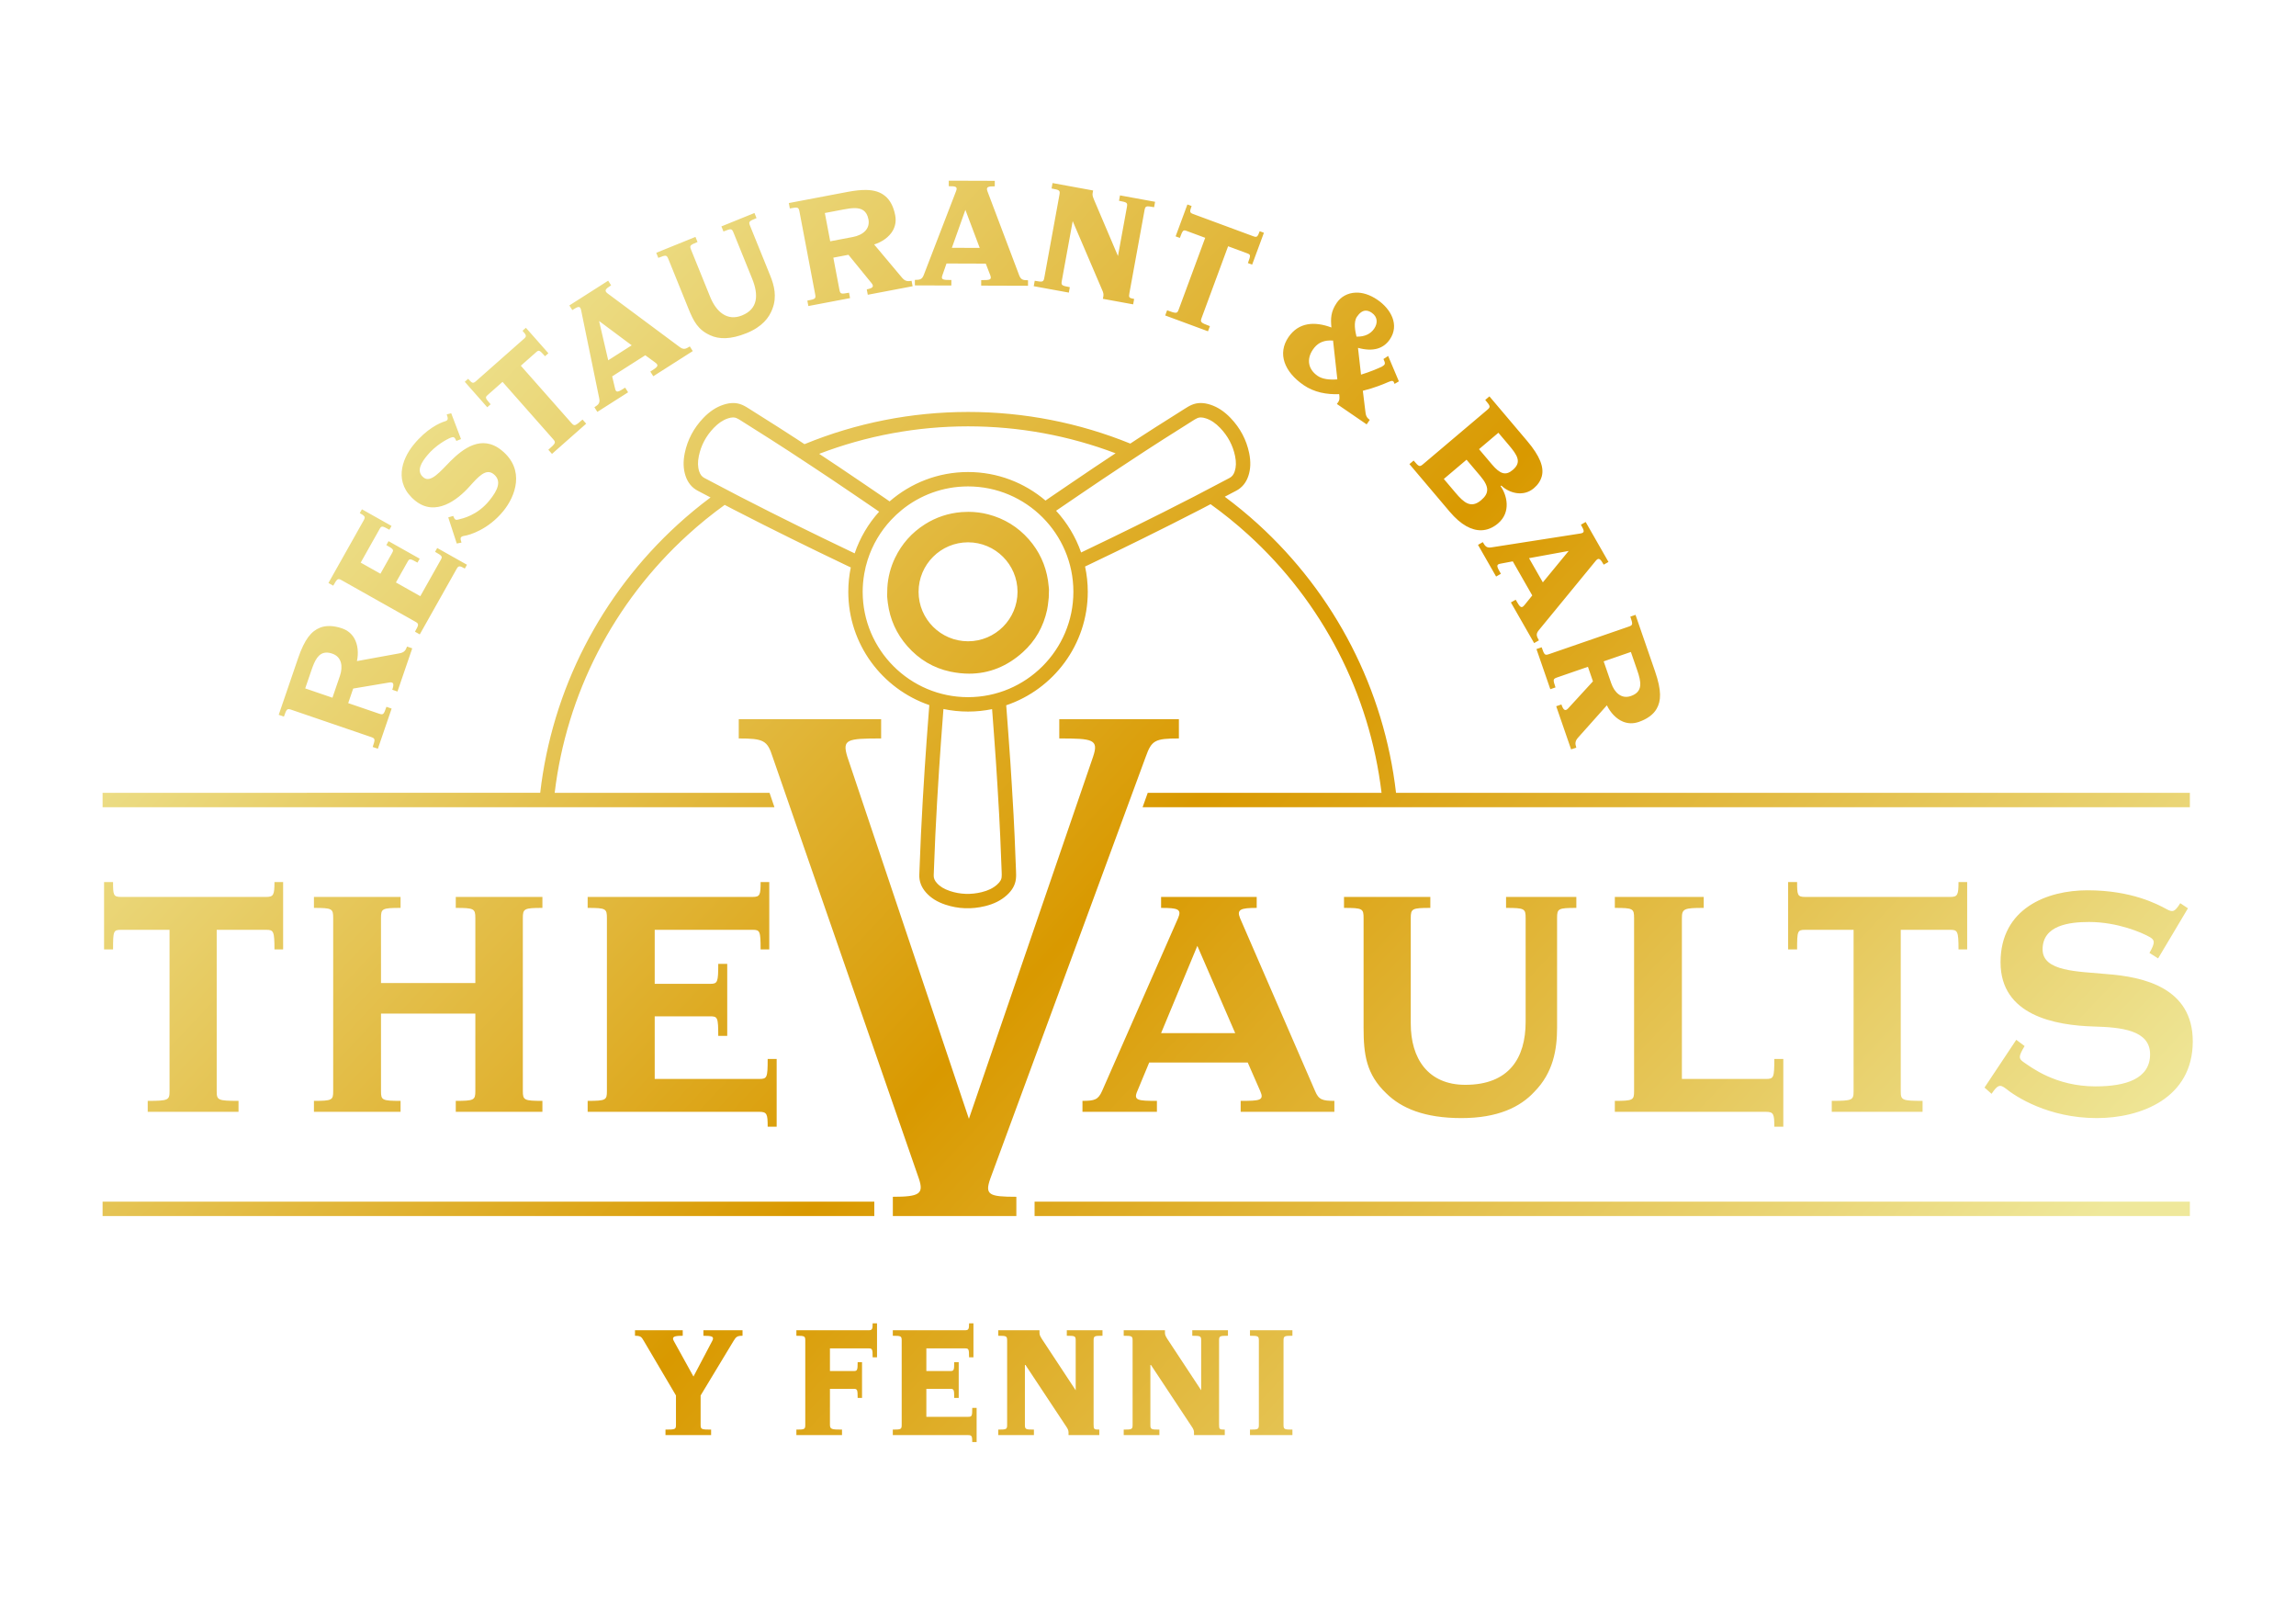 <?xml version="1.0" encoding="UTF-8" standalone="no"?>
<!-- Generator: Adobe Illustrator 28.6.0, SVG Export Plug-In . SVG Version: 9.03 Build 54939)  -->

<svg
   version="1.1"
   id="Layer_1"
   x="0px"
   y="0px"
   width="222.75mm"
   height="157.5mm"
   viewBox="0 0 841.89 595.276"
   enable-background="new 0 0 841.89 595.276"
   xml:space="preserve"
   sodipodi:docname="VaultsColour.svg"
   inkscape:version="1.3 (0e150ed, 2023-07-21)"
   inkscape:export-filename="../Desktop/VaultsColour.png"
   inkscape:export-xdpi="300"
   inkscape:export-ydpi="300"
   xmlns:inkscape="http://www.inkscape.org/namespaces/inkscape"
   xmlns:sodipodi="http://sodipodi.sourceforge.net/DTD/sodipodi-0.dtd"
   xmlns:xlink="http://www.w3.org/1999/xlink"
   xmlns="http://www.w3.org/2000/svg"
   xmlns:svg="http://www.w3.org/2000/svg"><defs
   id="defs57"><linearGradient
     id="linearGradient606"
     inkscape:collect="always"><stop
       style="stop-color:#efe89b;stop-opacity:1;"
       offset="0"
       id="stop606" /><stop
       style="stop-color:#d99900;stop-opacity:1;"
       offset="0.5"
       id="stop608" /><stop
       style="stop-color:#efe89b;stop-opacity:1;"
       offset="1"
       id="stop607" /></linearGradient><linearGradient
     inkscape:collect="always"
     xlink:href="#linearGradient606"
     id="linearGradient607"
     x1="164.128"
     y1="81.924"
     x2="665.912"
     y2="555.509"
     gradientUnits="userSpaceOnUse"
     gradientTransform="translate(0,-4.1996663e-4)" /></defs><sodipodi:namedview
   id="namedview57"
   pagecolor="#ffffff"
   bordercolor="#666666"
   borderopacity="1.0"
   inkscape:showpageshadow="2"
   inkscape:pageopacity="0.0"
   inkscape:pagecheckerboard="0"
   inkscape:deskcolor="#d1d1d1"
   inkscape:zoom="1.0618964"
   inkscape:cx="421.41587"
   inkscape:cy="297.58082"
   inkscape:window-width="1760"
   inkscape:window-height="1301"
   inkscape:window-x="2740"
   inkscape:window-y="78"
   inkscape:window-maximized="0"
   inkscape:current-layer="Layer_1"
   showgrid="false"
   inkscape:document-units="mm" />
   &#10;
   &#10;&#10;&#10;&#10;&#10;&#10;&#10;&#10;&#10;&#10;&#10;&#10;&#10;&#10;&#10;&#10;&#10;&#10;&#10;&#10;&#10;&#10;&#10;&#10;&#10;&#10;&#10;&#10;&#10;&#10;&#10;&#10;&#10;&#10;&#10;<path
   id="path1-7"
   style="fill:url(#linearGradient607);fill-opacity:1"
   d="m 347.891,66.24 -0.006,2.016 c 2.528,0.008 3.354,0.13 2.668,1.848 l -11.82,30.682 c -0.637,1.658 -1.418,1.834 -3.266,1.828 l -0.006,2.014 13.375,0.045 0.006,-2.018 c -3.113,-0.01 -3.938,-0.072 -3.252,-1.848 l 1.473,-4.205 14.396,0.047 1.637,4.217 c 0.675,1.781 -0.201,1.838 -3.312,1.828 l -0.006,2.016 17.168,0.057 0.006,-2.018 c -1.848,-0.006 -2.626,-0.188 -3.252,-1.85 L 362.08,70.14 c -0.626,-1.662 0.297,-1.836 2.68,-1.828 l 0.008,-2.018 z m 38.053,0.873 -0.363,1.982 c 3.015,0.551 3.186,0.703 2.877,2.395 l -5.514,30.223 c -0.309,1.691 -0.522,1.776 -3.535,1.225 l -0.363,1.984 12.871,2.35 0.361,-1.984 c -3.063,-0.559 -3.233,-0.71 -2.924,-2.402 l 3.98,-21.82 10.746,25.111 c 0.462,0.989 0.631,1.685 0.504,2.385 l -0.182,0.99 11.1,2.029 0.363,-1.984 c -1.914,-0.35 -2.038,-0.492 -1.729,-2.184 l 5.514,-30.225 c 0.309,-1.691 0.473,-1.782 3.535,-1.223 l 0.361,-1.984 -12.869,-2.352 -0.361,1.984 c 3.062,0.559 3.184,0.703 2.875,2.395 l -3.258,17.854 -8.789,-20.656 c -0.441,-1.106 -0.632,-1.683 -0.504,-2.383 l 0.182,-0.992 z m -68.287,2.529 c -1.868,-0.037 -4.115,0.187 -6.875,0.711 l -21.547,4.092 0.375,1.98 c 3.011,-0.572 3.224,-0.491 3.545,1.199 l 5.732,30.182 c 0.321,1.689 0.153,1.84 -2.857,2.412 l 0.377,1.98 15.291,-2.904 -0.377,-1.98 c -3.012,0.572 -3.224,0.493 -3.545,-1.197 l -2.213,-11.654 5.543,-1.051 8.52,10.455 c 1.042,1.312 0.151,1.843 -1.807,2.215 l 0.377,1.98 16.436,-3.121 -0.377,-1.982 c -1.529,0.291 -2.457,0.106 -3.545,-1.197 L 320.533,89.628 c 2.848,-0.903 5.434,-2.662 6.814,-5.037 0.929,-1.626 1.314,-3.508 0.904,-5.664 -0.586,-3.088 -1.859,-5.624 -3.779,-7.131 -1.641,-1.311 -3.703,-2.093 -6.816,-2.154 z m 117.734,5.324 -4.318,11.684 1.551,0.572 c 1.068,-2.893 1.223,-3.026 2.545,-2.537 l 6.752,2.498 -9.686,26.203 c -0.595,1.613 -0.819,1.657 -4.285,0.375 l -0.701,1.893 15.693,5.803 0.699,-1.891 c -3.466,-1.281 -3.609,-1.461 -3.012,-3.074 l 9.686,-26.205 6.98,2.58 c 1.324,0.489 1.352,0.69 0.283,3.582 l 1.551,0.574 4.318,-11.684 -1.551,-0.572 c -0.74,2.003 -0.976,2.356 -2.299,1.867 l -22.125,-8.18 c -1.324,-0.49 -1.27,-0.913 -0.529,-2.916 z M 313.283,76.296 c 2.588,-0.02 4.54,0.887 5.156,4.131 0.675,3.554 -2.073,5.767 -5.705,6.457 l -8.312,1.578 -1.971,-10.371 6.975,-1.324 c 1.374,-0.261 2.681,-0.461 3.857,-0.471 z m 40.701,0.637 5.256,13.953 -10.213,-0.033 z m -77.34,1.158 -12.125,4.912 0.758,1.869 c 2.886,-1.169 3.063,-1.113 3.709,0.48 l 6.812,16.82 c 2.403,5.937 2.179,11.083 -3.727,13.475 -5.363,2.173 -9.42,-1.239 -11.691,-6.846 l -6.945,-17.15 c -0.646,-1.594 -0.557,-1.759 2.328,-2.928 l -0.756,-1.869 -14.379,5.824 0.756,1.869 c 2.84,-1.15 3.067,-1.114 3.711,0.48 l 7.348,18.141 c 1.892,4.672 3.5,7.734 7.99,9.754 3.165,1.469 7.418,1.603 13.322,-0.789 5.681,-2.3 8.305,-5.668 9.488,-8.963 1.684,-4.393 0.644,-8.515 -0.826,-12.143 l -7.346,-18.139 c -0.646,-1.595 -0.555,-1.761 2.33,-2.93 z m -53.646,24.82 -14.23,9.068 1.082,1.701 c 2.133,-1.359 2.894,-1.703 3.244,0.113 l 6.619,32.209 c 0.359,1.741 -0.203,2.31 -1.76,3.303 l 1.084,1.699 11.279,-7.186 -1.084,-1.701 c -2.625,1.672 -3.353,2.065 -3.734,0.199 l -1.033,-4.334 12.141,-7.736 3.654,2.662 c 1.529,1.136 0.823,1.655 -1.801,3.328 l 1.084,1.701 14.477,-9.225 -1.084,-1.701 c -1.557,0.993 -2.308,1.26 -3.734,0.199 l -26.387,-19.611 c -1.424,-1.061 -0.742,-1.707 1.268,-2.988 z m 274.18,4.369 c -3.049,0.087 -5.533,1.561 -7.004,3.707 -2.245,3.277 -2.289,5.837 -1.973,9.074 -6.202,-2.308 -12.018,-1.909 -15.74,3.521 -4.157,6.066 -1.503,12.774 5.559,17.613 3.849,2.639 8.454,3.494 13.004,3.305 l 0.074,0.41 c 0.098,1.146 0.079,1.78 -0.324,2.367 l -0.568,0.832 10.912,7.477 1.139,-1.662 c -1.283,-0.88 -1.468,-1.727 -1.646,-3.359 l -0.895,-7.299 c 4.177,-1.02 7.639,-2.457 9.494,-3.271 1.419,-0.609 1.775,-0.438 2.141,0.748 l 1.58,-0.93 -3.936,-9.312 -1.715,1.125 c 0.827,1.717 0.664,2.038 -0.555,2.785 -1.561,0.728 -4.472,1.968 -7.672,2.938 l -1.111,-9.82 c 5.453,1.508 9.314,0.345 11.66,-3.08 3.656,-5.333 0.399,-11.162 -4.496,-14.516 -2.843,-1.949 -5.556,-2.72 -7.928,-2.652 z m 3.535,6.609 c 0.704,-0.029 1.459,0.215 2.271,0.771 2.166,1.485 2.29,3.8 0.881,5.854 -1.274,1.859 -3.403,2.987 -6.469,2.9 -0.466,-1.902 -1.177,-5.336 0.164,-7.293 0.943,-1.376 1.979,-2.184 3.152,-2.232 z m -281.043,3.801 11.957,8.908 -8.613,5.486 z m -26.838,2.482 -1.238,1.096 c 1.413,1.6 1.616,1.975 0.559,2.908 l -17.678,15.613 c -1.058,0.933 -1.406,0.686 -2.818,-0.914 l -1.238,1.096 8.244,9.334 1.24,-1.096 c -2.042,-2.311 -2.088,-2.507 -1.031,-3.441 l 5.395,-4.766 18.492,20.938 c 1.139,1.289 1.073,1.507 -1.697,3.953 l 1.334,1.512 12.539,-11.074 -1.336,-1.51 c -2.77,2.446 -2.995,2.486 -4.133,1.197 l -18.492,-20.938 5.576,-4.926 c 1.057,-0.933 1.246,-0.864 3.289,1.447 l 1.24,-1.096 z m 294.74,4.652 c 0.393,-0.01 0.801,9.6e-4 1.229,0.033 l 1.568,14.23 c -2.925,0.225 -5.482,-0.087 -7.207,-1.27 -3.449,-2.364 -4.221,-6.058 -1.74,-9.678 1.467,-2.141 3.4,-3.246 6.15,-3.316 z m 58.566,20.498 -1.541,1.303 c 1.979,2.338 2.014,2.563 0.701,3.674 l -23.451,19.846 c -1.314,1.111 -1.531,1.039 -3.51,-1.299 l -1.539,1.303 14.766,17.443 c 4.147,4.899 8.099,6.907 11.672,6.812 2.116,-0.07 4.188,-0.929 6.043,-2.5 4.934,-4.176 3.229,-10.505 0.943,-13.666 l 0.271,-0.23 c 2.721,2.666 7.955,4.351 11.939,0.98 1.494,-1.265 2.45,-2.707 2.922,-4.445 0.826,-3.247 -0.652,-7.286 -5.395,-12.891 z m -105.896,2.434 c -1.138,0.006 -2.211,0.227 -3.236,0.662 -0.986,0.418 -1.86,0.973 -2.631,1.463 l -0.381,0.242 c -3.46,2.174 -6.914,4.359 -10.361,6.553 -2.235,1.423 -4.464,2.858 -6.682,4.307 -0.834,0.545 -1.664,1.098 -2.498,1.645 -18.705,-7.6 -38.858,-11.598 -59.467,-11.598 -20.809,0 -41.148,4.073 -60,11.812 -0.941,-0.618 -1.878,-1.24 -2.82,-1.855 -2.217,-1.449 -4.444,-2.882 -6.68,-4.305 -3.447,-2.194 -6.901,-4.381 -10.361,-6.555 l -0.383,-0.242 c -0.771,-0.49 -1.644,-1.045 -2.631,-1.463 -2.05,-0.871 -4.292,-0.882 -6.859,-0.037 -2.661,0.878 -5.071,2.469 -7.363,4.865 -3.521,3.678 -5.812,8.008 -6.809,12.867 -0.641,3.114 -0.543,5.853 0.295,8.371 0.826,2.485 2.33,4.312 4.469,5.43 1.563,0.817 3.125,1.639 4.686,2.461 -4.128,3.085 -8.127,6.374 -11.971,9.881 -28.258,25.777 -46.108,60.629 -50.479,98.396 H 37.619 v 5.277 H 283.967 l -1.795,-5.277 h -78.783 c 4.343,-36.269 21.562,-69.719 48.727,-94.498 4.346,-3.965 8.892,-7.651 13.611,-11.057 h 0.002 c 1.614,-1.165 3.252,-2.292 4.904,-3.389 -1.773,-0.922 -3.542,-1.85 -5.311,-2.781 v 0.002 h -0.002 c -0.509,-0.27 -1.02,-0.536 -1.529,-0.805 -1.833,-0.966 -3.666,-1.931 -5.502,-2.891 -0.923,-0.482 -1.512,-1.227 -1.908,-2.418 -0.545,-1.638 -0.586,-3.433 -0.131,-5.645 0.795,-3.872 2.628,-7.328 5.451,-10.277 1.68,-1.757 3.384,-2.903 5.203,-3.502 0.731,-0.241 1.353,-0.361 1.904,-0.361 0.454,0 0.859,0.08 1.24,0.242 0.584,0.248 1.204,0.643 1.861,1.061 l 0.406,0.258 c 3.451,2.168 6.898,4.348 10.336,6.537 2.193,1.396 4.379,2.803 6.555,4.225 h 0.002 c 0.023,0.015 0.047,0.029 0.07,0.045 1.725,1.127 3.444,2.263 5.164,3.398 0.98,-0.423 1.964,-0.835 2.951,-1.238 0.988,-0.403 1.979,-0.796 2.975,-1.178 17.265,-6.61 35.741,-10.078 54.617,-10.078 18.674,0 36.959,3.399 54.068,9.875 -0.401,0.266 -0.805,0.529 -1.207,0.795 -2.299,1.52 -4.596,3.042 -6.883,4.578 -2.635,1.77 -5.261,3.554 -7.887,5.336 l -1.057,0.717 c -2.34,1.587 -4.68,3.173 -7.012,4.773 -0.55,0.377 -1.096,0.759 -1.645,1.139 -7.664,-6.52 -17.582,-10.465 -28.408,-10.465 -10.994,0 -21.05,4.069 -28.76,10.771 1.499,1.034 2.998,2.07 4.494,3.107 6.638,-5.375 15.08,-8.604 24.266,-8.604 21.301,0 38.631,17.33 38.631,38.631 0,21.301 -17.33,38.633 -38.631,38.633 -21.301,0 -38.631,-17.331 -38.631,-38.633 0,-2.241 0.204,-4.433 0.572,-6.57 h -0.002 c 0.308,-1.789 0.735,-3.537 1.281,-5.234 -1.6,-0.758 -3.198,-1.522 -4.795,-2.287 -0.534,-0.256 -1.069,-0.508 -1.602,-0.764 l -0.303,-0.146 c -3.182,-1.526 -6.363,-3.052 -9.537,-4.592 -3.049,-1.479 -6.093,-2.966 -9.131,-4.467 -3.493,-1.726 -6.984,-3.46 -10.463,-5.213 -3.56,-1.793 -7.346,-3.705 -11.068,-5.635 -0.216,-0.112 -0.43,-0.226 -0.646,-0.338 -1.653,1.098 -3.29,2.223 -4.904,3.387 1.04,0.545 2.078,1.095 3.121,1.635 3.747,1.943 7.55,3.864 11.123,5.664 3.492,1.759 6.995,3.497 10.5,5.229 3.05,1.507 6.105,3.001 9.166,4.486 3.181,1.543 6.37,3.073 9.559,4.602 l 0.301,0.145 c 0.82,0.394 1.644,0.783 2.465,1.176 -0.598,2.883 -0.914,5.867 -0.914,8.924 0,19.242 12.447,35.622 29.709,41.539 -0.058,0.734 -0.116,1.467 -0.172,2.201 l -0.027,0.334 c -0.27,3.527 -0.539,7.052 -0.793,10.578 -0.245,3.393 -0.479,6.785 -0.699,10.18 -0.252,3.902 -0.498,7.805 -0.721,11.709 -0.227,3.994 -0.465,8.247 -0.656,12.463 -0.129,2.827 -0.239,5.655 -0.348,8.482 -0.08,2.064 -0.161,4.129 -0.248,6.193 -0.102,2.411 0.728,4.628 2.467,6.586 1.761,1.986 4.085,3.437 7.102,4.439 4.707,1.566 9.602,1.747 14.547,0.537 3.221,-0.787 5.804,-2.077 7.895,-3.943 2.015,-1.8 3.127,-3.749 3.398,-5.959 0.131,-1.063 0.086,-2.097 0.047,-3.01 l -0.018,-0.453 c -0.152,-4.084 -0.317,-8.168 -0.494,-12.25 -0.115,-2.646 -0.243,-5.293 -0.389,-7.938 -0.2,-3.627 -0.42,-7.253 -0.639,-10.879 -0.166,-2.751 -0.334,-5.501 -0.521,-8.25 -0.216,-3.167 -0.447,-6.332 -0.678,-9.498 l -0.092,-1.275 c -0.204,-2.82 -0.409,-5.64 -0.629,-8.459 -0.045,-0.574 -0.093,-1.146 -0.141,-1.719 17.369,-5.857 29.916,-22.29 29.916,-41.609 0,-3.179 -0.347,-6.277 -0.992,-9.266 0.583,-0.277 1.165,-0.555 1.746,-0.834 l 0.303,-0.145 c 3.189,-1.529 6.378,-3.059 9.559,-4.602 3.061,-1.484 6.114,-2.978 9.164,-4.486 3.505,-1.732 7.009,-3.47 10.5,-5.229 3.573,-1.8 7.376,-3.721 11.123,-5.664 1.209,-0.627 2.413,-1.264 3.619,-1.896 -0.81,-0.581 -1.626,-1.151 -2.447,-1.713 -0.821,-0.562 -1.647,-1.117 -2.477,-1.664 -0.375,0.195 -0.748,0.395 -1.123,0.59 -3.722,1.93 -7.51,3.842 -11.07,5.635 -3.48,1.753 -6.97,3.487 -10.463,5.213 -3.037,1.501 -6.082,2.989 -9.131,4.467 -3.174,1.54 -6.355,3.066 -9.537,4.592 l -0.301,0.146 c -0.305,0.146 -0.61,0.292 -0.916,0.438 -1.998,-5.728 -5.146,-10.921 -9.174,-15.295 0.249,-0.173 0.499,-0.346 0.75,-0.518 2.322,-1.595 4.654,-3.176 6.986,-4.758 l 1.057,-0.719 c 2.62,-1.778 5.239,-3.554 7.867,-5.32 2.276,-1.529 4.563,-3.045 6.85,-4.557 1.415,-0.935 2.835,-1.863 4.25,-2.797 h 0.002 c 1.609,-1.06 3.215,-2.124 4.828,-3.178 0.141,-0.092 0.285,-0.181 0.426,-0.273 l -0.002,-0.002 c 2.062,-1.342 4.13,-2.675 6.205,-3.996 3.438,-2.189 6.883,-4.369 10.334,-6.537 l 0.406,-0.258 c 0.657,-0.417 1.277,-0.813 1.861,-1.061 0.381,-0.162 0.786,-0.242 1.24,-0.242 0.552,0 1.175,0.12 1.906,0.361 1.819,0.6 3.521,1.746 5.201,3.502 2.823,2.949 4.658,6.405 5.453,10.277 0.455,2.213 0.412,4.008 -0.133,5.645 -0.396,1.191 -0.983,1.937 -1.906,2.418 -1.836,0.959 -3.669,1.925 -5.502,2.891 -0.348,0.183 -0.699,0.364 -1.047,0.547 0.092,0.063 0.183,0.13 0.275,0.193 -0.092,-0.063 -0.183,-0.128 -0.275,-0.191 -1.771,0.933 -3.543,1.862 -5.318,2.787 0.83,0.547 1.656,1.102 2.477,1.664 0.821,0.562 1.637,1.132 2.447,1.713 4.774,3.424 9.372,7.137 13.766,11.131 27.272,24.787 44.574,58.323 48.93,94.686 h -85.73 l -1.885,5.277 h 384.006 v -5.277 H 511.891 c -4.38,-37.864 -22.32,-72.805 -50.689,-98.59 -3.888,-3.534 -7.934,-6.849 -12.113,-9.953 -0.097,-0.072 -0.194,-0.143 -0.291,-0.215 0.097,0.071 0.194,0.141 0.291,0.213 1.395,-0.734 2.789,-1.468 4.186,-2.197 2.139,-1.118 3.645,-2.945 4.471,-5.43 0.838,-2.518 0.934,-5.257 0.293,-8.371 -0.997,-4.859 -3.288,-9.189 -6.809,-12.867 -2.292,-2.396 -4.699,-3.988 -7.361,-4.865 -1.283,-0.422 -2.487,-0.631 -3.625,-0.625 z m -126.859,55.113 c 1.597,0.765 3.195,1.529 4.795,2.287 1.763,-5.48 4.72,-10.427 8.561,-14.539 h 0.002 c 1.23,-1.317 2.549,-2.547 3.951,-3.682 -1.496,-1.038 -2.995,-2.074 -4.494,-3.107 -0.044,0.038 -0.087,0.077 -0.131,0.115 0.044,-0.039 0.087,-0.079 0.131,-0.117 -0.697,-0.481 -1.392,-0.965 -2.09,-1.445 -2.332,-1.6 -4.672,-3.186 -7.012,-4.773 l -1.057,-0.717 c -2.626,-1.782 -5.252,-3.564 -7.887,-5.334 -2.287,-1.536 -4.583,-3.059 -6.883,-4.578 -0.3,-0.198 -0.601,-0.396 -0.9,-0.594 -0.996,0.382 -1.987,0.775 -2.975,1.178 -0.988,0.403 -1.972,0.815 -2.951,1.238 1.305,0.859 2.614,1.716 3.918,2.578 2.287,1.512 4.572,3.028 6.848,4.557 2.628,1.766 5.247,3.542 7.867,5.32 l 1.059,0.719 c 2.332,1.582 4.663,3.163 6.986,4.758 0.413,0.283 0.822,0.57 1.234,0.854 -3.956,4.386 -7.032,9.573 -8.973,15.283 z m -147.939,-51.363 -1.645,0.418 c 0.595,1.617 0.563,2.218 -0.711,2.559 -1.841,0.568 -6.601,2.647 -11.432,8.561 -4.46,5.462 -7.334,14.042 0.566,20.496 7.441,6.078 15.587,-0.332 19.879,-5.117 3.259,-3.617 6.09,-6.892 8.938,-4.566 2.986,2.439 1.521,5.827 -1.648,9.707 -4.43,5.424 -9.77,6.524 -11.305,6.902 -0.981,0.265 -1.35,0.154 -1.914,-1.311 l -1.811,0.529 3.121,9.584 1.734,-0.342 c -0.564,-1.653 -0.469,-2.142 0.85,-2.445 2.133,-0.267 8.964,-2.349 14.471,-9.092 4.43,-5.425 8.15,-15.138 -0.578,-22.266 -7.396,-6.04 -14.329,-0.46 -18.68,3.836 -3.92,3.957 -7.35,8.25 -10.014,6.074 -2.895,-2.364 -0.54,-5.716 1.336,-8.014 3.046,-3.729 7.163,-5.957 8.76,-6.6 0.967,-0.34 1.336,-0.228 1.977,1.238 l 1.703,-0.68 z m 383.979,7.152 3.705,4.379 c 3.3,3.898 4.944,6.392 1.549,9.266 -2.581,2.184 -4.634,1.5 -7.65,-2.062 l -4.711,-5.568 z m -132.324,5.076 c 0.201,0.086 0.403,0.173 0.604,0.26 -0.201,-0.087 -0.402,-0.174 -0.604,-0.26 z m -7.875,2.51 c 0.861,0.327 1.719,0.663 2.574,1.006 -0.855,-0.343 -1.713,-0.679 -2.574,-1.006 z m 3.145,1.236 c 0.777,0.315 1.551,0.637 2.322,0.965 -0.772,-0.328 -1.545,-0.65 -2.322,-0.965 z m 125.375,1.061 5.057,5.977 c 3.393,4.009 3.224,6.381 0.281,8.871 -3.713,3.142 -6.318,0.887 -9.365,-2.713 l -4.303,-5.086 z m -91.316,11.637 c 0.189,0.135 0.378,0.269 0.566,0.404 -0.188,-0.135 -0.377,-0.27 -0.566,-0.404 z m -313.719,6.535 -0.787,1.398 c 1.861,1.048 2.151,1.376 1.459,2.605 l -12.953,23.014 1.758,0.99 c 1.503,-2.67 1.7,-2.783 3.199,-1.939 l 26.773,15.068 c 1.5,0.844 1.508,1.069 0.004,3.74 l 1.758,0.988 13.525,-24.029 c 0.692,-1.228 1.126,-1.152 2.986,-0.105 l 0.787,-1.398 -10.904,-6.137 -0.787,1.398 c 2.687,1.512 2.771,1.727 2.078,2.957 l -7.49,13.307 -8.941,-5.033 4.271,-7.586 c 0.691,-1.229 0.944,-1.196 3.633,0.316 l 0.811,-1.441 -11.424,-6.428 -0.809,1.439 c 2.636,1.484 2.794,1.686 2.102,2.914 l -4.27,7.586 -7.236,-4.07 6.918,-12.291 c 0.691,-1.229 0.917,-1.269 3.605,0.244 l 0.787,-1.4 z m 222.414,0.936 c -0.824,-0.003 -1.654,0.029 -2.488,0.094 -4.856,0.373 -9.397,1.878 -13.496,4.473 -4.807,3.044 -8.492,7.188 -10.955,12.32 -1.649,3.439 -2.596,7.11 -2.818,10.908 0.002,-0.022 9e-5,-0.024 -0.004,-0.006 l -0.076,3.174 0.088,0.949 c 0.053,0.506 0.105,1.011 0.17,1.516 0.775,5.994 3.183,11.319 7.158,15.826 4.303,4.881 9.58,8.014 15.684,9.312 2.386,0.508 4.71,0.762 6.969,0.762 7.283,0 13.888,-2.636 19.703,-7.877 4.546,-4.097 7.532,-9.305 8.875,-15.48 0.241,-1.108 0.359,-2.188 0.471,-3.234 0.047,-0.439 0.092,-0.878 0.148,-1.303 l 0.078,-2.914 -0.012,-0.289 c -0.033,-0.301 -0.064,-0.602 -0.094,-0.904 -0.071,-0.726 -0.145,-1.452 -0.256,-2.17 -0.872,-5.687 -3.233,-10.756 -7.02,-15.064 -4.003,-4.553 -9.017,-7.638 -14.904,-9.168 -2.329,-0.606 -4.749,-0.916 -7.221,-0.924 z m 226.299,3.717 -1.75,1 c 1.254,2.196 1.562,2.974 -0.27,3.236 l -32.488,5.07 c -1.756,0.276 -2.296,-0.312 -3.213,-1.916 l -1.752,1.002 6.635,11.609 1.752,-1.002 c -1.545,-2.702 -1.903,-3.448 -0.019,-3.74 l 4.379,-0.824 7.143,12.496 L 559,221.824 c -1.208,1.474 -1.692,0.745 -3.236,-1.957 l -1.752,1 8.518,14.902 1.752,-1 c -0.917,-1.604 -1.149,-2.369 -0.021,-3.742 l 20.859,-25.42 c 1.128,-1.373 1.74,-0.659 2.922,1.41 l 1.752,-1.002 z m -226.463,7.455 c 10.003,0 18.141,8.138 18.141,18.141 0,10.003 -8.138,18.143 -18.141,18.143 -10.003,0 -18.141,-8.14 -18.141,-18.143 0,-10.003 8.138,-18.141 18.141,-18.141 z m 220.234,3.162 -9.471,11.518 -5.066,-8.865 z m 24.514,23.43 -1.906,0.66 c 1,2.896 0.952,3.119 -0.674,3.68 l -29.041,10.031 c -1.626,0.561 -1.801,0.416 -2.801,-2.48 l -1.904,0.656 5.08,14.711 1.906,-0.658 c -0.999,-2.897 -0.952,-3.12 0.674,-3.682 l 11.213,-3.871 1.84,5.332 -9.115,9.939 c -1.147,1.22 -1.8,0.417 -2.451,-1.467 l -1.906,0.656 5.461,15.814 1.906,-0.658 c -0.508,-1.471 -0.457,-2.414 0.672,-3.68 l 10.541,-11.82 c 1.305,2.688 3.417,4.993 5.967,6.016 1.742,0.685 3.663,0.793 5.738,0.076 2.97,-1.025 5.296,-2.651 6.51,-4.768 1.696,-2.901 1.897,-6.677 -0.549,-13.756 z m -478.613,4.105 c -1.363,-0.048 -2.636,0.146 -3.766,0.607 -3.122,1.245 -5.602,4.099 -8.027,11.186 l -7.104,20.754 1.908,0.652 c 0.992,-2.899 1.168,-3.043 2.795,-2.486 l 29.066,9.943 c 1.628,0.557 1.679,0.78 0.686,3.68 l 1.906,0.65 5.041,-14.725 -1.908,-0.654 c -0.991,2.899 -1.169,3.045 -2.795,2.488 l -11.223,-3.84 1.828,-5.338 13.299,-2.234 c 1.656,-0.256 1.678,0.779 1.033,2.666 l 1.906,0.654 5.418,-15.83 -1.906,-0.654 c -0.505,1.473 -1.123,2.187 -2.795,2.488 l -15.578,2.844 c 0.624,-2.923 0.375,-6.041 -1.006,-8.416 -0.954,-1.611 -2.403,-2.877 -4.479,-3.588 -1.487,-0.509 -2.938,-0.799 -4.301,-0.848 z m 476.912,9.502 2.318,6.711 c 1.461,4.229 2.218,7.876 -2.322,9.445 -3.421,1.181 -6.006,-1.22 -7.213,-4.713 l -2.762,-7.998 z m -478.428,0.234 c 0.666,-0.026 1.415,0.093 2.268,0.385 3.422,1.171 3.986,4.654 2.791,8.152 l -2.742,8.006 -9.986,-3.418 2.299,-6.717 c 1.177,-3.44 2.484,-6.293 5.371,-6.408 z m 226.361,20.682 c 2.912,0.611 5.928,0.936 9.02,0.936 3.018,0 5.965,-0.308 8.812,-0.891 0.02,0.24 0.04,0.48 0.059,0.721 0.22,2.808 0.423,5.618 0.627,8.428 l 0.094,1.275 c 0.229,3.158 0.459,6.316 0.674,9.475 0.186,2.736 0.355,5.472 0.521,8.209 0.218,3.617 0.436,7.236 0.635,10.854 0.145,2.624 0.272,5.251 0.385,7.877 0.177,4.072 0.342,8.146 0.494,12.219 l 0.019,0.48 c 0.033,0.777 0.063,1.512 -0.014,2.141 -0.05,0.41 -0.181,0.801 -0.408,1.195 -0.276,0.478 -0.693,0.958 -1.268,1.471 -1.429,1.276 -3.271,2.177 -5.633,2.754 -3.966,0.97 -7.879,0.83 -11.629,-0.418 -2.143,-0.712 -3.674,-1.645 -4.82,-2.936 -0.833,-0.939 -1.185,-1.821 -1.141,-2.861 0.088,-2.07 0.168,-4.141 0.248,-6.211 0.109,-2.816 0.218,-5.632 0.346,-8.447 0.19,-4.189 0.427,-8.425 0.654,-12.404 0.222,-3.89 0.466,-7.778 0.717,-11.666 0.219,-3.381 0.453,-6.761 0.697,-10.141 0.253,-3.518 0.522,-7.037 0.791,-10.555 l 0.025,-0.334 c 0.03,-0.389 0.062,-0.78 0.094,-1.17 z m 42.469,3.73 v 7.061 c 12.397,0 14.541,0.354 12.396,6.709 l -45.533,132.734 -44.578,-132.734 c -1.907,-6.354 -0.238,-6.707 12.396,-6.707 v -7.061 h -52.207 v 7.061 c 9.059,0 10.489,0.706 12.396,6.707 l 53.637,154.621 c 1.907,5.649 0.238,6.707 -9.535,6.707 v 7.061 h 45.293 v -7.061 c -10.012,0 -11.68,-0.705 -9.535,-6.707 l 56.977,-154.623 c 2.145,-6.001 3.335,-6.707 12.156,-6.707 v -7.061 z m -109.51,59.713 c 0,4.736 -0.235,5.453 -2.941,5.453 h -60.48 v 4.02 c 6.707,0 7.061,0.286 7.061,3.73 v 63.424 c 0,3.301 -0.354,3.59 -7.061,3.59 v 4.016 h 62.951 c 2.823,0 3.059,0.862 3.059,5.453 h 3.295 v -24.826 h -3.295 c -10e-6,6.888 -0.235,7.32 -3.059,7.32 H 240.068 V 372.599 h 20.354 c 2.707,0 2.943,0.43 2.943,7.174 h 3.295 v -26.402 h -3.295 c 0,6.745 -0.236,7.318 -2.943,7.318 h -20.354 v -19.803 h 35.887 c 2.706,0 2.941,0.432 2.941,7.176 h 3.178 v -24.682 z m -240.74,0.002 v 24.682 h 3.295 c 0,-6.744 0.117,-7.176 2.941,-7.176 h 17.768 v 59.119 c 0,3.301 -0.355,3.59 -8.002,3.59 v 4.016 h 33.299 v -4.016 c -7.649,0 -8.002,-0.29 -8.002,-3.59 v -59.119 h 18.121 c 2.706,0 3.059,0.432 3.059,7.176 h 3.176 v -24.682 h -3.176 c 0,4.736 -0.353,5.453 -3.059,5.453 H 44.393 c -2.824,0 -2.941,-0.717 -2.941,-5.453 z m 617.502,0 v 24.682 h 3.295 c 0,-6.744 0.117,-7.176 2.941,-7.176 h 17.768 v 59.119 c 0,3.301 -0.354,3.59 -8.002,3.59 v 4.016 h 33.299 v -4.016 c -7.649,0 -8,-0.29 -8,-3.59 v -59.119 h 18.119 c 2.707,0 3.059,0.432 3.059,7.176 h 3.178 v -24.682 h -3.178 c 0,4.736 -0.352,5.453 -3.059,5.453 h -53.184 c -2.824,0 -2.941,-0.717 -2.941,-5.453 z m 109.779,3.012 c -14.826,0 -31.887,6.601 -31.887,26.404 0,19.516 20.003,23.102 34.123,23.533 10.119,0.287 20.709,1.291 20.709,10.188 0,8.896 -8.708,11.768 -20.004,11.768 -14.707,0 -23.65,-7.032 -26.592,-9.041 -1.529,-1.148 -1.764,-1.865 0.59,-5.74 l -3.061,-2.295 -11.646,17.506 2.588,2.295 c 2.235,-3.3 3.06,-3.587 5.295,-1.865 3.53,2.87 15.532,10.762 33.299,10.762 16.002,0 35.182,-7.175 35.182,-28.125 0,-19.659 -18.003,-23.676 -31.652,-24.68 -10.472,-1.005 -23.414,-0.862 -23.414,-9.041 0,-8.897 9.883,-10.045 17.061,-10.045 10.355,0 19.413,3.875 22.355,5.596 1.647,1.005 2.002,1.866 -0.234,5.74 l 3.176,2.01 10.941,-18.367 -2.822,-1.865 c -2,3.157 -2.708,3.444 -5.061,2.152 -3.177,-1.722 -12.707,-6.889 -28.945,-6.889 z m -650.328,2.439 v 4.02 c 6.707,0 7.059,0.286 7.059,3.73 v 63.424 c 0,3.301 -0.352,3.59 -7.059,3.59 v 4.016 h 31.77 v -4.016 c -6.825,0 -7.178,-0.29 -7.178,-3.59 V 371.597 h 34.592 v 28.41 c 0,3.301 -0.469,3.59 -7.176,3.59 v 4.016 h 31.768 v -4.016 c -6.707,0 -7.176,-0.29 -7.176,-3.59 v -63.424 c 0,-3.444 0.469,-3.73 7.176,-3.73 v -4.02 h -31.768 v 4.02 c 6.707,0 7.176,0.286 7.176,3.73 v 23.82 h -34.592 v -23.82 c 0,-3.444 0.353,-3.73 7.178,-3.73 v -4.02 z m 310.631,0 v 4.02 c 6.118,0 7.648,0.43 6.236,3.73 l -27.887,63.424 c -1.412,3.157 -2.707,3.59 -7.178,3.59 v 4.016 h 27.299 v -4.016 c -6.941,0 -8.707,-0.146 -7.178,-3.59 l 4.354,-10.475 h 36.123 l 4.588,10.475 c 1.529,3.444 -0.117,3.59 -7.176,3.59 v 4.016 h 34.357 v -4.016 c -4.353,0 -5.767,-0.433 -7.061,-3.59 l -27.533,-63.424 c -1.295,-3.157 0.234,-3.73 6.117,-3.73 v -4.02 z m 67.07,0 v 4.02 c 6.825,0 7.178,0.286 7.178,3.73 v 40.178 c 0,9.758 0.94,17.076 8.354,24.107 5.53,5.453 14.002,9.041 27.533,9.041 13.296,0 21.533,-4.018 26.711,-9.615 6.942,-7.032 8.354,-15.497 8.354,-23.533 v -40.178 c 0,-3.444 0.354,-3.73 7.061,-3.73 v -4.02 h -25.77 v 4.02 c 6.825,0 7.178,0.286 7.178,3.73 v 38.025 c 0,13.345 -6.119,23.104 -22.121,23.104 -13.767,0 -20.002,-9.759 -20.002,-22.387 v -38.742 c 0,-3.444 0.47,-3.73 7.176,-3.73 v -4.02 z m 99.309,0 v 4.02 c 6.707,0 7.059,0.286 7.059,3.73 v 63.424 c 0,3.301 -0.352,3.59 -7.059,3.59 v 4.016 h 55.418 c 2.824,0 3.061,0.862 3.061,5.453 h 3.295 v -24.824 h -3.295 c 0,6.888 -0.237,7.318 -3.061,7.318 h -30.828 v -58.977 c 0,-3.444 0.824,-3.73 8.002,-3.73 v -4.02 z m -153.084,17.938 13.885,32 H 425.74 Z M 37.619,440.537 v 5.277 H 320.586 v -5.277 z m 341.738,0 v 5.277 H 802.971 v -5.277 z m -59.377,44.609 c 0,2.136 -0.146,2.551 -1.557,2.551 h -26.406 v 2.018 c 3.064,0 3.26,0.118 3.26,1.838 v 30.725 c 0,1.72 -0.196,1.84 -3.26,1.84 v 2.014 h 16.729 v -2.016 c -3.841,0 -4.424,-0.118 -4.424,-1.838 v -13.109 h 8.654 c 1.361,0 1.508,0.237 1.508,3.322 h 1.605 v -13.109 h -1.605 c 0,3.025 -0.147,3.264 -1.508,3.264 h -8.654 v -8.305 h 14.102 c 1.411,0 1.557,0.18 1.557,3.264 h 1.605 v -12.457 z m 35.355,0 c 0,2.136 -0.146,2.551 -1.557,2.551 h -26.406 v 2.018 c 3.064,0 3.258,0.118 3.258,1.838 v 30.725 c 0,1.72 -0.194,1.84 -3.258,1.84 v 2.014 h 27.572 c 1.411,0 1.557,0.415 1.557,2.551 h 1.605 v -12.516 h -1.605 c 0,3.084 -0.146,3.262 -1.557,3.262 h -15.27 v -10.26 h 8.705 c 1.409,0 1.508,0.237 1.508,3.322 h 1.652 v -13.109 h -1.652 c 0,3.025 -0.098,3.264 -1.508,3.264 h -8.705 v -8.305 h 14.104 c 1.411,0 1.557,0.18 1.557,3.264 h 1.605 v -12.457 z m -122.502,2.551 v 2.018 c 2.091,0 2.382,0.414 3.209,1.838 l 11.818,20.049 v 10.676 c 0,1.72 -0.148,1.84 -3.842,1.84 v 2.016 h 16.729 v -2.016 c -3.648,0 -3.842,-0.12 -3.842,-1.84 v -10.676 l 12.107,-20.049 c 0.875,-1.424 1.267,-1.838 3.26,-1.838 v -2.018 h -14.346 v 2.018 c 3.063,0 4.084,0.237 3.258,1.838 l -6.906,13.109 -7.246,-13.109 c -0.778,-1.484 0.195,-1.838 3.307,-1.838 v -2.018 z m 133.201,0 v 2.018 c 3.064,0 3.258,0.118 3.258,1.838 v 30.725 c 0,1.72 -0.194,1.84 -3.258,1.84 v 2.016 h 13.08 v -2.016 c -3.112,0 -3.307,-0.118 -3.307,-1.838 v -22.186 l 15.076,22.777 c 0.632,0.89 0.924,1.542 0.924,2.254 v 1.008 h 11.281 v -2.016 c -1.945,0 -2.09,-0.12 -2.09,-1.84 v -30.725 c 0,-1.72 0.146,-1.838 3.258,-1.838 v -2.018 h -13.082 v 2.018 c 3.112,0 3.258,0.118 3.258,1.838 v 18.15 l -12.352,-18.744 c -0.632,-1.008 -0.924,-1.542 -0.924,-2.254 v -1.008 z m 46.006,0 v 2.018 c 3.064,0 3.258,0.118 3.258,1.838 v 30.725 c 0,1.72 -0.194,1.84 -3.258,1.84 v 2.016 h 13.08 v -2.016 c -3.112,0 -3.305,-0.118 -3.305,-1.838 v -22.186 l 15.074,22.777 c 0.632,0.89 0.924,1.542 0.924,2.254 v 1.008 h 11.281 v -2.016 c -1.945,0 -2.09,-0.12 -2.09,-1.84 v -30.725 c 0,-1.72 0.146,-1.838 3.258,-1.838 v -2.018 h -13.082 v 2.018 c 3.112,0 3.26,0.118 3.26,1.838 v 18.15 l -12.354,-18.744 c -0.632,-1.008 -0.924,-1.542 -0.924,-2.254 v -1.008 z m 46.297,0 v 2.018 c 3.064,0 3.258,0.118 3.258,1.838 v 30.725 c 0,1.72 -0.194,1.84 -3.258,1.84 v 2.016 h 15.562 v -2.016 c -3.064,0 -3.26,-0.12 -3.26,-1.84 v -30.725 c 10e-6,-1.72 0.196,-1.838 3.26,-1.838 v -2.018 z" /></svg>
